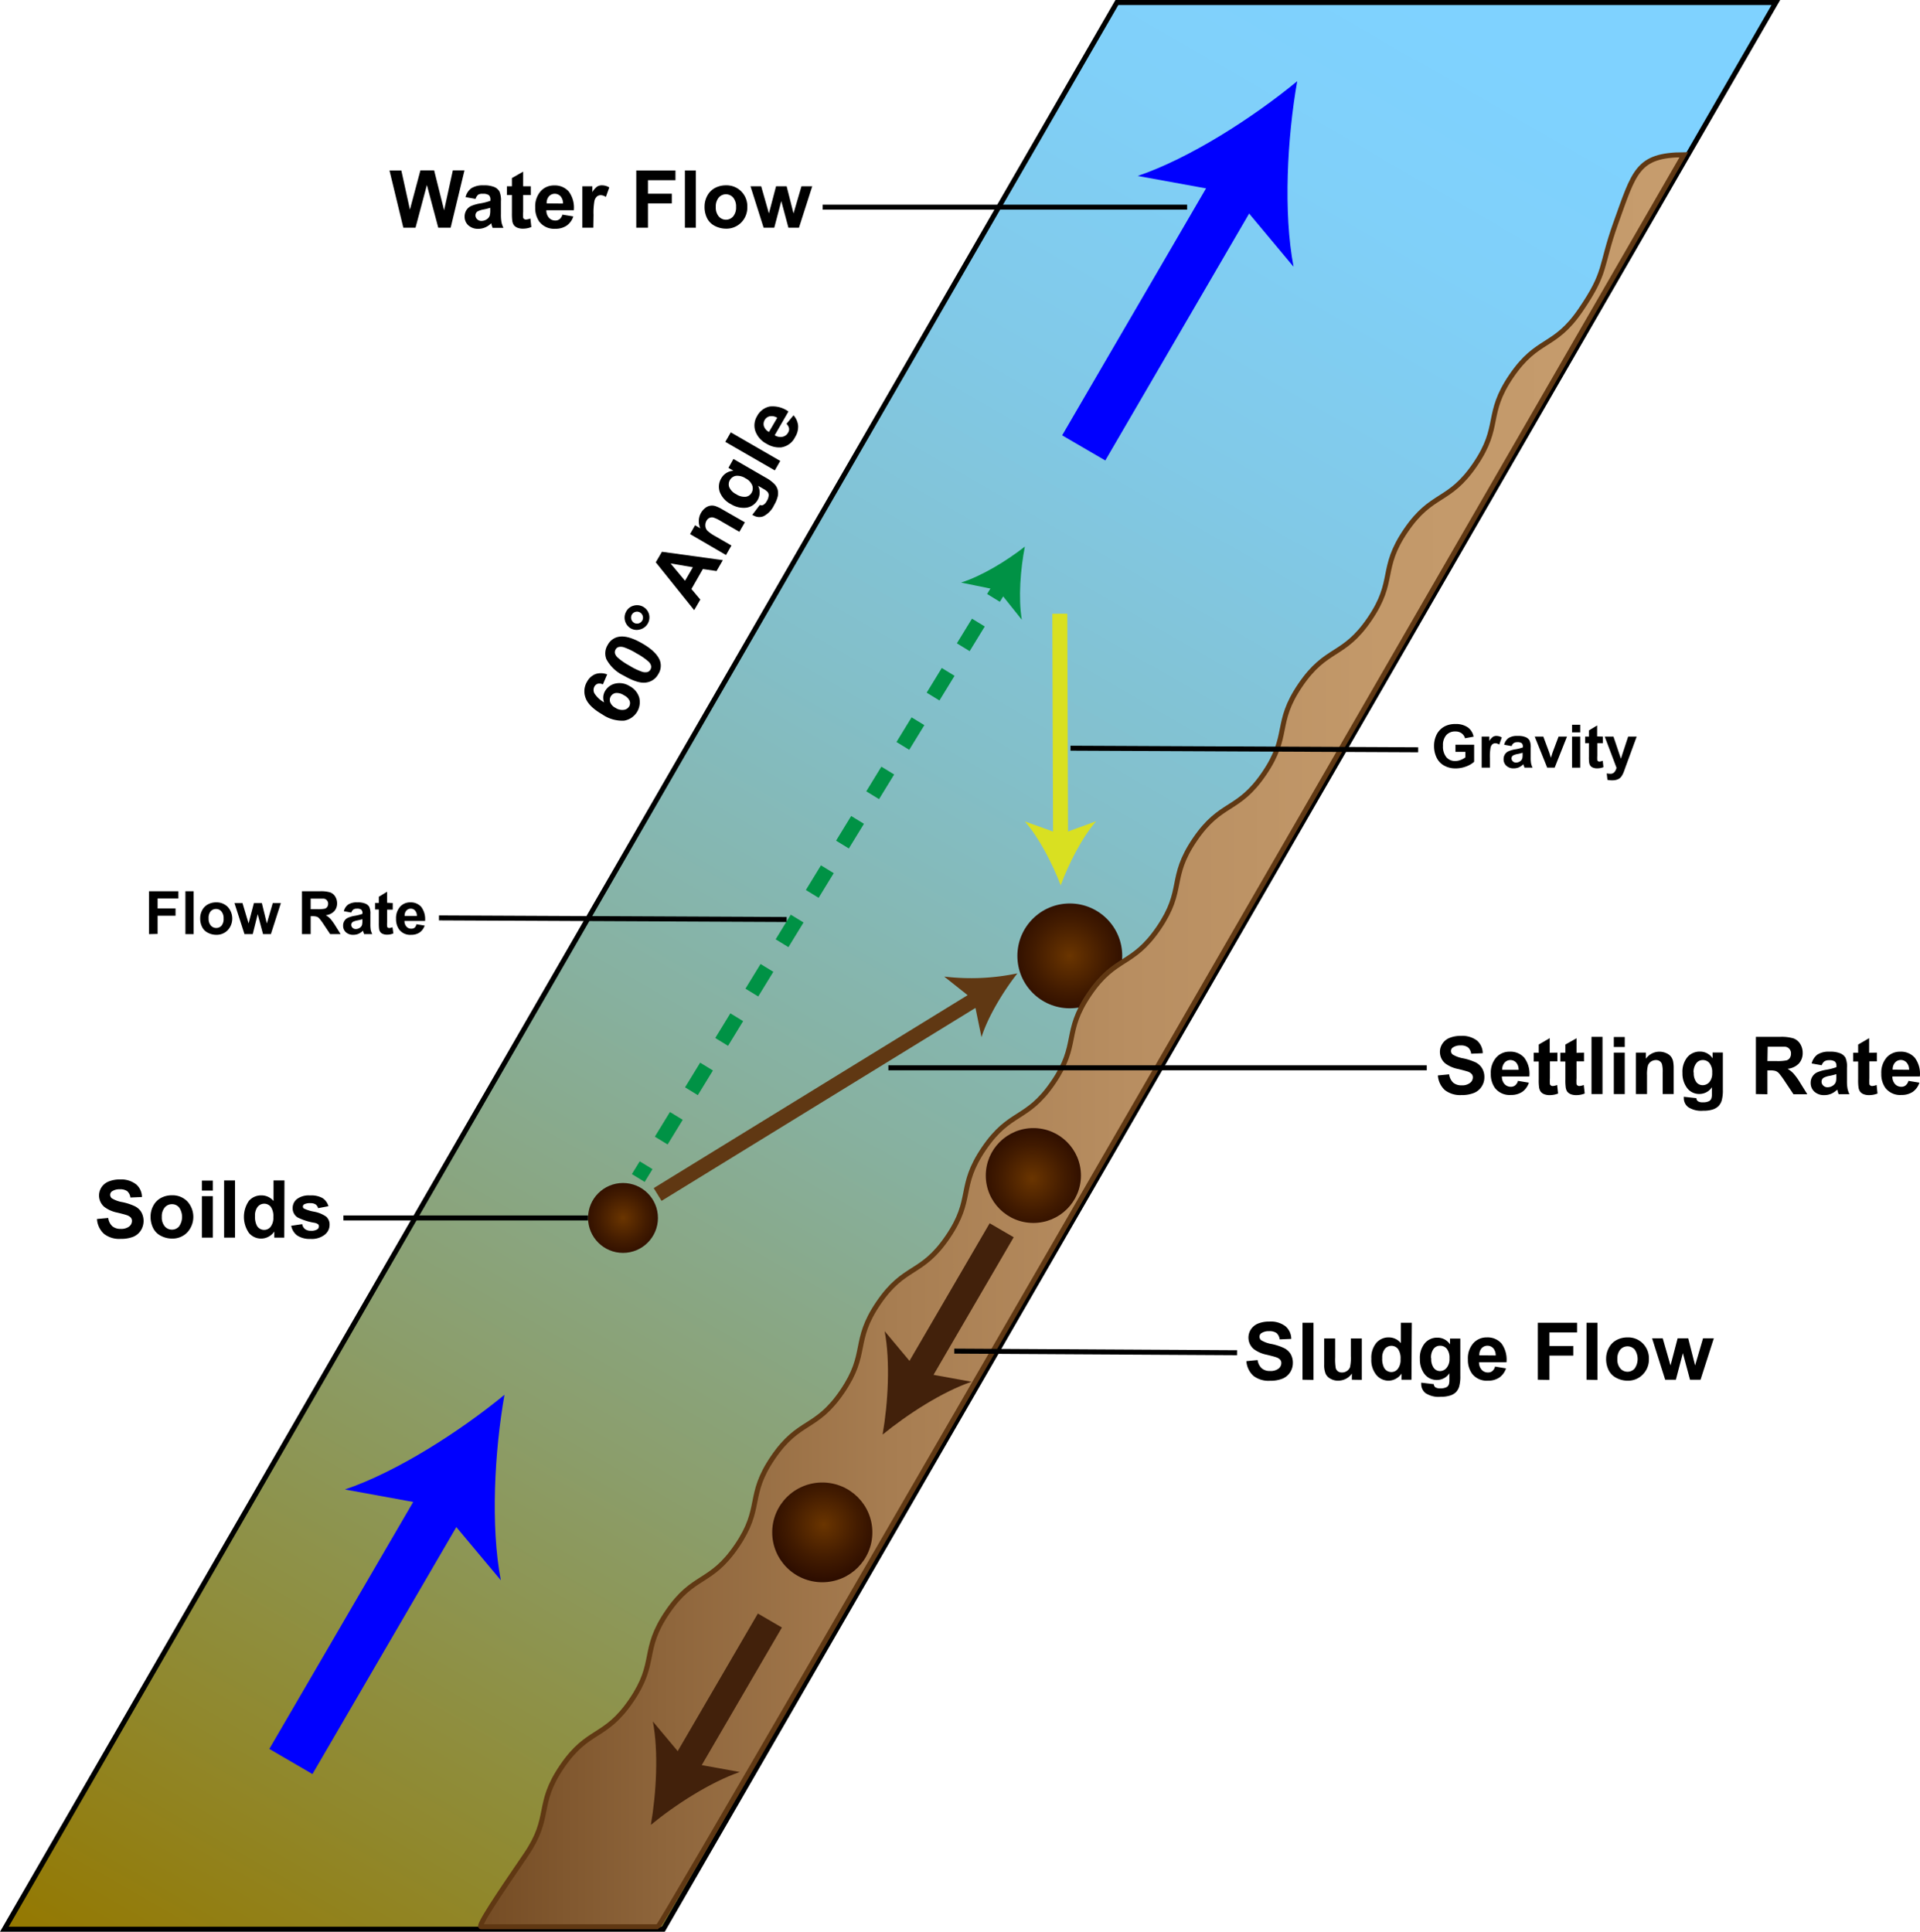 <?xml version="1.0" encoding="UTF-8"?> <svg xmlns="http://www.w3.org/2000/svg" xmlns:xlink="http://www.w3.org/1999/xlink" id="e837db1d-4375-46a4-8c7c-c6e3d4901921" data-name="Layer 1" viewBox="0 0 384.59 387"><defs><linearGradient id="a5bb47ce-30a4-41f2-9439-fbeb1146620c" x1="50.37" y1="415.08" x2="306.22" y2="-28.08" gradientUnits="userSpaceOnUse"><stop offset="0" stop-color="#947800"></stop><stop offset="0.11" stop-color="#90882d"></stop><stop offset="0.28" stop-color="#8b9e6c"></stop><stop offset="0.44" stop-color="#87b1a0"></stop><stop offset="0.59" stop-color="#83bfc9"></stop><stop offset="0.73" stop-color="#81c9e7"></stop><stop offset="0.85" stop-color="#80d0f9"></stop><stop offset="0.93" stop-color="#7fd2ff"></stop></linearGradient><radialGradient id="e1ddf7f0-d8e5-45e7-a646-45badf94e753" cx="124.79" cy="244" r="8.32" gradientUnits="userSpaceOnUse"><stop offset="0" stop-color="#6a3500"></stop><stop offset="0.58" stop-color="#421b00"></stop><stop offset="1" stop-color="#2a0b00"></stop></radialGradient><radialGradient id="fa6c7182-4734-4125-ac57-10128051cee2" cx="214.29" cy="191.5" r="12.47" xlink:href="#e1ddf7f0-d8e5-45e7-a646-45badf94e753"></radialGradient><linearGradient id="ee43c40d-2aca-43dd-90b5-fc4603036815" x1="101.49" y1="225.5" x2="342.5" y2="225.5" gradientUnits="userSpaceOnUse"><stop offset="0" stop-color="#754c24"></stop><stop offset="0.15" stop-color="#8e653b"></stop><stop offset="0.34" stop-color="#a77d51"></stop><stop offset="0.54" stop-color="#b88e61"></stop><stop offset="0.75" stop-color="#c3996a"></stop><stop offset="1" stop-color="#c69c6d"></stop></linearGradient><radialGradient id="f37a432d-d7e5-453b-9d4d-ce2d97b6783a" cx="243.65" cy="236.67" r="9.27" gradientTransform="translate(-90.43 -52.58) scale(1.22 1.22)" xlink:href="#e1ddf7f0-d8e5-45e7-a646-45badf94e753"></radialGradient><radialGradient id="a294c19a-d0e2-4e36-bb5b-8b3252fd79f8" cx="127.94" cy="348.38" r="15.52" gradientTransform="translate(66.52 40.74) scale(0.77 0.76)" xlink:href="#e1ddf7f0-d8e5-45e7-a646-45badf94e753"></radialGradient><linearGradient id="b0b029ec-d333-4893-9700-dfece11fb3e5" x1="100" y1="403" x2="100" y2="403" xlink:href="#ee43c40d-2aca-43dd-90b5-fc4603036815"></linearGradient></defs><title>Clarifier Pack - Cross-section</title><polygon points="132.87 386.5 0.87 386.5 223.72 0.5 355.72 0.5 132.87 386.5" style="stroke:#000;stroke-miterlimit:10;fill:url(#a5bb47ce-30a4-41f2-9439-fbeb1146620c)"></polygon><path d="M30,439" transform="translate(-5.21 -17)" style="fill:blue"></path><rect x="206.86" y="74.91" width="62.07" height="10" transform="translate(43.91 228.26) rotate(-59.78)" style="fill:blue"></rect><path d="M265.05,33.27c-2,11.34-2.8,26.35-.73,37.17L252,55.69l-18.9-3.44C243.52,48.72,256.16,40.59,265.05,33.27Z" transform="translate(-5.21 -17)" style="fill:blue"></path><line x1="58.27" y1="352.88" x2="101.05" y2="279.43" style="fill:blue"></line><rect x="48.06" y="338.06" width="62.07" height="10" transform="translate(-262.36 221.75) rotate(-59.78)" style="fill:blue"></rect><path d="M106.26,296.43c-2,11.34-2.81,26.35-.73,37.16L93.2,318.85,74.3,315.4C84.73,311.87,97.37,303.74,106.26,296.43Z" transform="translate(-5.21 -17)" style="fill:blue"></path><circle cx="124.79" cy="244" r="7" style="fill:url(#e1ddf7f0-d8e5-45e7-a646-45badf94e753)"></circle><line x1="131.73" y1="239.3" x2="196.08" y2="199.74" style="fill:none;stroke:#603813;stroke-miterlimit:10;stroke-width:3px"></line><path d="M209,212c-2.8,3.58-5.89,8.64-7.19,12.79l-1.53-7.43-5.94-4.72A45.12,45.12,0,0,0,209,212Z" transform="translate(-5.21 -17)" style="fill:#603813"></path><circle cx="214.29" cy="191.5" r="10.5" style="fill:url(#fa6c7182-4734-4125-ac57-10128051cee2)"></circle><path d="M342.5,48S137.82,403,137,403H101.58c-.82,0,3.64-6.61,8.93-14.35s2-10,7.26-17.73,8.58-5.48,13.87-13.22,2-10,7.26-17.73,8.58-5.48,13.87-13.22,2-10,7.26-17.73,8.58-5.48,13.87-13.22,2-10,7.26-17.74,8.59-5.48,13.87-13.22,2-10,7.26-17.73,8.58-5.48,13.87-13.22,2-10,7.26-17.73,8.58-5.48,13.87-13.22,2-10,7.26-17.73,8.59-5.48,13.87-13.22,2-10,7.26-17.73,8.59-5.49,13.87-13.23,2-10,7.26-17.73,8.59-5.48,13.87-13.22,2-10,7.27-17.74,8.59-5.48,13.87-13.22,3.88-8.46,7-17.29C332.59,51.37,333.13,48.05,342.5,48Z" transform="translate(-5.21 -17)" style="stroke:#603813;stroke-miterlimit:10;fill:url(#ee43c40d-2aca-43dd-90b5-fc4603036815)"></path><line x1="127.85" y1="236" x2="129.42" y2="233.44" style="fill:none;stroke:#009245;stroke-miterlimit:10;stroke-width:3px"></line><line x1="132.45" y1="228.5" x2="197.49" y2="122.25" style="fill:none;stroke:#009245;stroke-miterlimit:10;stroke-width:3px;stroke-dasharray:5.794,5.794"></line><line x1="199" y1="119.78" x2="200.57" y2="117.22" style="fill:none;stroke:#009245;stroke-miterlimit:10;stroke-width:3px"></line><path d="M210.5,126.5c-.88,4.46-1.34,10.37-.61,14.66l-4.74-5.93-7.43-1.52C201.87,132.41,206.93,129.31,210.5,126.5Z" transform="translate(-5.21 -17)" style="fill:#009245"></path><path d="M214.71,193.9" transform="translate(-5.21 -17)" style="fill:none"></path><path d="M204.29,138.1" transform="translate(-5.21 -17)" style="fill:none"></path><line x1="200.64" y1="246.45" x2="176.79" y2="287.4" style="fill:#42210b"></line><rect x="179.84" y="275.61" width="34.6" height="5.57" transform="translate(-147.85 291.64) rotate(-59.78)" style="fill:#42210b"></rect><path d="M182,304.4c1.1-6.33,1.56-14.69.41-20.72l6.87,8.22,10.54,1.92C194,295.79,187,300.32,182,304.4Z" transform="translate(-5.21 -17)" style="fill:#42210b"></path><line x1="154.22" y1="324.64" x2="130.37" y2="365.59" style="fill:#42210b"></line><rect x="133.42" y="353.8" width="34.6" height="5.57" transform="translate(-238.48 290.36) rotate(-59.78)" style="fill:#42210b"></rect><path d="M135.58,382.59c1.1-6.33,1.56-14.69.4-20.72l6.88,8.22L153.39,372C147.58,374,140.53,378.51,135.58,382.59Z" transform="translate(-5.21 -17)" style="fill:#42210b"></path><path d="M86,62.62,83.23,51.16H85.6L87.32,59l2.1-7.87h2.75l2,8,1.75-8h2.33L95.48,62.62H93l-2.28-8.56-2.28,8.56Z" transform="translate(-5.21 -17)"></path><path d="M100.47,56.85l-2-.36a3.09,3.09,0,0,1,1.16-1.78,4.25,4.25,0,0,1,2.43-.58,5.29,5.29,0,0,1,2.19.35,2.17,2.17,0,0,1,1,.88,4.48,4.48,0,0,1,.3,2l0,2.56a8.73,8.73,0,0,0,.11,1.61,4.84,4.84,0,0,0,.39,1.12h-2.17a6.33,6.33,0,0,1-.21-.65c0-.13-.06-.22-.08-.26a3.72,3.72,0,0,1-1.2.82,3.49,3.49,0,0,1-1.37.28,2.85,2.85,0,0,1-2-.7,2.32,2.32,0,0,1-.74-1.76,2.39,2.39,0,0,1,.34-1.25,2.22,2.22,0,0,1,.94-.85,8,8,0,0,1,1.75-.51,11.61,11.61,0,0,0,2.13-.54V57a1.13,1.13,0,0,0-.31-.9,1.87,1.87,0,0,0-1.18-.27A1.62,1.62,0,0,0,101,56,1.76,1.76,0,0,0,100.47,56.85Zm2.94,1.78a11.86,11.86,0,0,1-1.34.34,4.29,4.29,0,0,0-1.19.38.92.92,0,0,0-.43.78,1.06,1.06,0,0,0,.34.79,1.18,1.18,0,0,0,.88.34,1.91,1.91,0,0,0,1.13-.39,1.33,1.33,0,0,0,.52-.73,4.14,4.14,0,0,0,.09-1.07Z" transform="translate(-5.21 -17)"></path><path d="M111.54,54.32v1.75H110v3.34a8.4,8.4,0,0,0,0,1.19.52.52,0,0,0,.19.28.67.67,0,0,0,.38.1,2.89,2.89,0,0,0,.88-.21l.19,1.71a4.39,4.39,0,0,1-1.74.33,2.79,2.79,0,0,1-1.07-.2,1.63,1.63,0,0,1-.7-.52,2.06,2.06,0,0,1-.31-.86,11.68,11.68,0,0,1-.07-1.54V56.07h-1V54.32h1V52.67L110,51.39v2.93Z" transform="translate(-5.21 -17)"></path><path d="M117.86,60l2.19.36a3.55,3.55,0,0,1-1.33,1.84,3.93,3.93,0,0,1-2.28.63,3.72,3.72,0,0,1-3.2-1.42,4.72,4.72,0,0,1-.82-2.86,4.59,4.59,0,0,1,1.08-3.23,3.53,3.53,0,0,1,2.72-1.17,3.69,3.69,0,0,1,2.93,1.23,5.41,5.41,0,0,1,1,3.74h-5.5a2.19,2.19,0,0,0,.53,1.52,1.67,1.67,0,0,0,1.27.54,1.31,1.31,0,0,0,.86-.28A1.68,1.68,0,0,0,117.86,60Zm.13-2.22a2.14,2.14,0,0,0-.49-1.45,1.58,1.58,0,0,0-2.33,0,2,2,0,0,0-.46,1.42Z" transform="translate(-5.21 -17)"></path><path d="M124.06,62.62h-2.2v-8.3h2V55.5a3.67,3.67,0,0,1,.94-1.1,1.73,1.73,0,0,1,1-.27,2.79,2.79,0,0,1,1.45.42l-.68,1.91a1.91,1.91,0,0,0-1-.36,1.2,1.2,0,0,0-.78.26,1.67,1.67,0,0,0-.51.91,13.39,13.39,0,0,0-.18,2.79Z" transform="translate(-5.21 -17)"></path><path d="M132.66,62.62V51.16h7.85V53.1H135v2.71h4.78v1.94H135v4.87Z" transform="translate(-5.21 -17)"></path><path d="M142.4,62.62V51.16h2.2V62.62Z" transform="translate(-5.21 -17)"></path><path d="M146.34,58.35a4.51,4.51,0,0,1,.54-2.12,3.71,3.71,0,0,1,1.53-1.56,4.51,4.51,0,0,1,2.2-.54,4.13,4.13,0,0,1,3.09,1.23,4.21,4.21,0,0,1,1.2,3.09,4.28,4.28,0,0,1-1.21,3.12,4.13,4.13,0,0,1-3.06,1.24,4.89,4.89,0,0,1-2.18-.52,3.53,3.53,0,0,1-1.57-1.51A5,5,0,0,1,146.34,58.35Zm2.25.12a2.76,2.76,0,0,0,.59,1.89,1.9,1.9,0,0,0,2.88,0,2.78,2.78,0,0,0,.59-1.91,2.72,2.72,0,0,0-.59-1.87,1.9,1.9,0,0,0-2.88,0A2.76,2.76,0,0,0,148.59,58.47Z" transform="translate(-5.21 -17)"></path><path d="M158.17,62.62l-2.63-8.3h2.14l1.55,5.44,1.43-5.44h2.12l1.38,5.44,1.59-5.44h2.16l-2.66,8.3h-2.11l-1.43-5.34-1.41,5.34Z" transform="translate(-5.21 -17)"></path><path d="M293.23,232.45l2.25-.22a2.76,2.76,0,0,0,.82,1.67,2.51,2.51,0,0,0,1.68.53,2.55,2.55,0,0,0,1.68-.48,1.39,1.39,0,0,0,.57-1.1,1,1,0,0,0-.24-.69,1.94,1.94,0,0,0-.83-.5c-.28-.09-.89-.26-1.86-.5a6.29,6.29,0,0,1-2.61-1.13,3,3,0,0,1-1.05-2.31,2.85,2.85,0,0,1,.5-1.63,3,3,0,0,1,1.43-1.16,5.62,5.62,0,0,1,2.25-.4,4.85,4.85,0,0,1,3.25.94,3.39,3.39,0,0,1,1.14,2.53l-2.31.1a2,2,0,0,0-.64-1.27,2.29,2.29,0,0,0-1.46-.39,2.6,2.6,0,0,0-1.58.42.81.81,0,0,0-.37.71.86.86,0,0,0,.34.69,6.11,6.11,0,0,0,2.13.77,11.31,11.31,0,0,1,2.5.82,3.23,3.23,0,0,1,1.26,1.17,3.35,3.35,0,0,1,.46,1.82,3.3,3.3,0,0,1-.55,1.84,3.22,3.22,0,0,1-1.55,1.28,6.41,6.41,0,0,1-2.49.42,5,5,0,0,1-3.33-1A4.36,4.36,0,0,1,293.23,232.45Z" transform="translate(-5.21 -17)"></path><path d="M309.27,233.54l2.19.36a3.61,3.61,0,0,1-1.33,1.84,4,4,0,0,1-2.28.62,3.71,3.71,0,0,1-3.2-1.41,4.72,4.72,0,0,1-.82-2.86,4.59,4.59,0,0,1,1.08-3.23,3.52,3.52,0,0,1,2.72-1.17,3.66,3.66,0,0,1,2.92,1.23,5.36,5.36,0,0,1,1,3.74h-5.5a2.19,2.19,0,0,0,.53,1.52,1.66,1.66,0,0,0,1.26.54,1.32,1.32,0,0,0,.87-.28A1.72,1.72,0,0,0,309.27,233.54Zm.13-2.22a2.14,2.14,0,0,0-.49-1.45,1.55,1.55,0,0,0-1.15-.5,1.52,1.52,0,0,0-1.18.53,2,2,0,0,0-.46,1.42Z" transform="translate(-5.21 -17)"></path><path d="M317.17,227.88v1.75h-1.5V233a10.68,10.68,0,0,0,0,1.19.48.48,0,0,0,.2.27.56.56,0,0,0,.37.11,2.82,2.82,0,0,0,.88-.21l.19,1.71a4.52,4.52,0,0,1-1.73.32,2.76,2.76,0,0,1-1.07-.19,1.63,1.63,0,0,1-.7-.52,2.06,2.06,0,0,1-.31-.86,10.1,10.1,0,0,1-.07-1.54v-3.62h-1v-1.75h1v-1.65l2.2-1.28v2.93Z" transform="translate(-5.21 -17)"></path><path d="M322.5,227.88v1.75H321V233a8.5,8.5,0,0,0,0,1.19.48.48,0,0,0,.2.27.56.56,0,0,0,.37.11,2.82,2.82,0,0,0,.88-.21l.19,1.71a4.54,4.54,0,0,1-1.74.32,2.83,2.83,0,0,1-1.07-.19,1.69,1.69,0,0,1-.7-.52,2.07,2.07,0,0,1-.3-.86,10.1,10.1,0,0,1-.07-1.54v-3.62h-1v-1.75h1v-1.65L321,225v2.93Z" transform="translate(-5.21 -17)"></path><path d="M324,236.18V224.72h2.2v11.46Z" transform="translate(-5.21 -17)"></path><path d="M328.47,226.75v-2h2.19v2Zm0,9.43v-8.3h2.19v8.3Z" transform="translate(-5.21 -17)"></path><path d="M340.46,236.18h-2.2v-4.24a6.36,6.36,0,0,0-.14-1.74,1.21,1.21,0,0,0-.45-.61,1.36,1.36,0,0,0-.76-.22,1.84,1.84,0,0,0-1,.31,1.6,1.6,0,0,0-.62.83,7.27,7.27,0,0,0-.17,1.91v3.76H332.9v-8.3h2v1.22a3.31,3.31,0,0,1,2.73-1.41A3.36,3.36,0,0,1,339,228a2.32,2.32,0,0,1,.91.67,2.36,2.36,0,0,1,.43.92,7,7,0,0,1,.12,1.48Z" transform="translate(-5.21 -17)"></path><path d="M342.48,236.72,345,237a.86.86,0,0,0,.29.6,1.63,1.63,0,0,0,1,.23,2.56,2.56,0,0,0,1.29-.25,1.05,1.05,0,0,0,.44-.56,3.28,3.28,0,0,0,.1-1v-1.21a3,3,0,0,1-2.48,1.35,3,3,0,0,1-2.65-1.42,4.8,4.8,0,0,1-.77-2.78,4.59,4.59,0,0,1,1-3.19,3.25,3.25,0,0,1,2.49-1.1,3,3,0,0,1,2.54,1.35v-1.16h2.06v7.45a7.46,7.46,0,0,1-.24,2.19,2.89,2.89,0,0,1-.68,1.14,3.05,3.05,0,0,1-1.17.65,6.05,6.05,0,0,1-1.85.23,4.78,4.78,0,0,1-3-.72,2.25,2.25,0,0,1-.88-1.83Zm2-4.86a3,3,0,0,0,.52,1.93,1.57,1.57,0,0,0,1.26.61,1.75,1.75,0,0,0,1.36-.63,2.72,2.72,0,0,0,.55-1.86,2.85,2.85,0,0,0-.53-1.91,1.67,1.67,0,0,0-1.34-.63,1.61,1.61,0,0,0-1.3.62A2.86,2.86,0,0,0,344.44,231.86Z" transform="translate(-5.21 -17)"></path><path d="M356.93,236.18V224.72h4.87a8.43,8.43,0,0,1,2.66.31,2.66,2.66,0,0,1,1.34,1.1,3.34,3.34,0,0,1,.5,1.8,3.09,3.09,0,0,1-.76,2.13,3.62,3.62,0,0,1-2.27,1.06,5.22,5.22,0,0,1,1.24,1,12.6,12.6,0,0,1,1.32,1.86l1.4,2.24h-2.77l-1.67-2.5a16.57,16.57,0,0,0-1.22-1.68,1.83,1.83,0,0,0-.7-.48,4,4,0,0,0-1.16-.12h-.47v4.78Zm2.31-6.61H361a9.12,9.12,0,0,0,2.08-.14,1.29,1.29,0,0,0,.65-.49,1.53,1.53,0,0,0,.23-.86,1.3,1.3,0,0,0-1.18-1.38c-.18,0-.75,0-1.68,0h-1.81Z" transform="translate(-5.21 -17)"></path><path d="M370.1,230.41l-2-.36a3.13,3.13,0,0,1,1.15-1.78,4.21,4.21,0,0,1,2.44-.58,5.29,5.29,0,0,1,2.19.35,2.17,2.17,0,0,1,1,.88,4.48,4.48,0,0,1,.29,2l0,2.56a8.73,8.73,0,0,0,.11,1.61,4.84,4.84,0,0,0,.39,1.12H373.5c-.06-.15-.13-.37-.21-.65,0-.13-.06-.22-.08-.26a4.14,4.14,0,0,1-1.2.82,3.52,3.52,0,0,1-1.37.27,2.84,2.84,0,0,1-2-.69,2.32,2.32,0,0,1-.74-1.76,2.28,2.28,0,0,1,.34-1.25,2.22,2.22,0,0,1,.94-.85,7.68,7.68,0,0,1,1.75-.51,11.61,11.61,0,0,0,2.13-.54v-.22a1.16,1.16,0,0,0-.31-.9,1.89,1.89,0,0,0-1.18-.27,1.62,1.62,0,0,0-.92.23A1.68,1.68,0,0,0,370.1,230.41Zm2.94,1.78a11.86,11.86,0,0,1-1.34.34,4.05,4.05,0,0,0-1.19.38.9.9,0,0,0-.43.77,1.07,1.07,0,0,0,.34.8,1.18,1.18,0,0,0,.88.34,1.91,1.91,0,0,0,1.13-.39,1.38,1.38,0,0,0,.52-.73,4.14,4.14,0,0,0,.09-1.07Z" transform="translate(-5.21 -17)"></path><path d="M381.16,227.88v1.75h-1.5V233a7.76,7.76,0,0,0,0,1.19.43.43,0,0,0,.19.27.58.58,0,0,0,.37.11,2.87,2.87,0,0,0,.89-.21l.18,1.71a4.52,4.52,0,0,1-1.73.32,2.8,2.8,0,0,1-1.07-.19,1.63,1.63,0,0,1-.7-.52,2.06,2.06,0,0,1-.31-.86,10.1,10.1,0,0,1-.07-1.54v-3.62h-1v-1.75h1v-1.65l2.2-1.28v2.93Z" transform="translate(-5.21 -17)"></path><path d="M387.49,233.54l2.19.36a3.61,3.61,0,0,1-1.33,1.84,4,4,0,0,1-2.28.62,3.71,3.71,0,0,1-3.2-1.41,4.72,4.72,0,0,1-.82-2.86,4.63,4.63,0,0,1,1.07-3.23,3.56,3.56,0,0,1,2.73-1.17,3.67,3.67,0,0,1,2.92,1.23,5.36,5.36,0,0,1,1,3.74h-5.5a2.19,2.19,0,0,0,.53,1.52,1.66,1.66,0,0,0,1.26.54,1.32,1.32,0,0,0,.87-.28A1.78,1.78,0,0,0,387.49,233.54Zm.13-2.22a2.09,2.09,0,0,0-.5-1.45,1.56,1.56,0,0,0-2.32,0,2,2,0,0,0-.47,1.42Z" transform="translate(-5.21 -17)"></path><line x1="177.95" y1="213.92" x2="285.79" y2="213.92" style="fill:none;stroke:#000;stroke-miterlimit:10"></line><line x1="237.79" y1="41.5" x2="164.79" y2="41.5" style="fill:none;stroke:#000;stroke-miterlimit:10"></line><path d="M24.64,261.21l2.25-.21a2.73,2.73,0,0,0,.82,1.66,2.52,2.52,0,0,0,1.68.53,2.61,2.61,0,0,0,1.68-.47,1.41,1.41,0,0,0,.57-1.11,1,1,0,0,0-.24-.69,1.93,1.93,0,0,0-.83-.49c-.27-.1-.89-.26-1.86-.5a6.29,6.29,0,0,1-2.6-1.14,3,3,0,0,1-.56-3.94A3.08,3.08,0,0,1,27,253.69a5.8,5.8,0,0,1,2.25-.4,4.85,4.85,0,0,1,3.25,1,3.36,3.36,0,0,1,1.14,2.52l-2.31.1a2,2,0,0,0-.64-1.27,2.36,2.36,0,0,0-1.46-.38,2.62,2.62,0,0,0-1.58.41.83.83,0,0,0-.37.71.9.9,0,0,0,.35.7,6.08,6.08,0,0,0,2.12.76,11,11,0,0,1,2.5.83,3.14,3.14,0,0,1,1.26,1.16,3.59,3.59,0,0,1-.09,3.67,3.3,3.3,0,0,1-1.54,1.28,6.7,6.7,0,0,1-2.5.41,4.94,4.94,0,0,1-3.33-1A4.34,4.34,0,0,1,24.64,261.21Z" transform="translate(-5.21 -17)"></path><path d="M35.37,260.68a4.48,4.48,0,0,1,.54-2.12A3.71,3.71,0,0,1,37.44,257a4.51,4.51,0,0,1,2.2-.54,4.12,4.12,0,0,1,3.09,1.22,4.6,4.6,0,0,1,0,6.21,4.09,4.09,0,0,1-3.06,1.24,4.76,4.76,0,0,1-2.18-.52,3.48,3.48,0,0,1-1.57-1.51A5,5,0,0,1,35.37,260.68Zm2.25.11a2.73,2.73,0,0,0,.59,1.89,1.85,1.85,0,0,0,1.44.66,1.82,1.82,0,0,0,1.44-.66,3.32,3.32,0,0,0,0-3.78,1.81,1.81,0,0,0-1.44-.65,1.84,1.84,0,0,0-1.44.65A2.76,2.76,0,0,0,37.62,260.79Z" transform="translate(-5.21 -17)"></path><path d="M45.65,255.52v-2h2.2v2Zm0,9.42v-8.3h2.2v8.3Z" transform="translate(-5.21 -17)"></path><path d="M50.1,264.94V253.49h2.19v11.45Z" transform="translate(-5.21 -17)"></path><path d="M62.15,264.94h-2v-1.22a3.17,3.17,0,0,1-1.2,1.06,3.08,3.08,0,0,1-1.39.35A3.16,3.16,0,0,1,55.07,264a5.65,5.65,0,0,1,0-6.43,3.24,3.24,0,0,1,2.51-1.09A3.11,3.11,0,0,1,60,257.61v-4.12h2.19Zm-5.86-4.33a3.88,3.88,0,0,0,.37,1.93,1.65,1.65,0,0,0,1.48.85,1.6,1.6,0,0,0,1.29-.64,2.94,2.94,0,0,0,.53-1.93,3.24,3.24,0,0,0-.51-2.05,1.7,1.7,0,0,0-2.63,0A2.8,2.8,0,0,0,56.29,260.61Z" transform="translate(-5.21 -17)"></path><path d="M63.54,262.57l2.21-.33a1.56,1.56,0,0,0,.57,1,1.9,1.9,0,0,0,1.2.33,2.16,2.16,0,0,0,1.28-.31.71.71,0,0,0,.29-.59.56.56,0,0,0-.16-.41,1.8,1.8,0,0,0-.73-.29,12,12,0,0,1-3.37-1.07,2.15,2.15,0,0,1-1-1.87,2.3,2.3,0,0,1,.85-1.81,4,4,0,0,1,2.64-.73,4.59,4.59,0,0,1,2.53.55A2.86,2.86,0,0,1,71,258.65l-2.07.39a1.31,1.31,0,0,0-.5-.75,1.87,1.87,0,0,0-1.06-.25,2.39,2.39,0,0,0-1.24.24.5.5,0,0,0-.25.44.47.47,0,0,0,.22.4,8,8,0,0,0,2,.62,6.15,6.15,0,0,1,2.45,1,2.08,2.08,0,0,1,.68,1.64,2.49,2.49,0,0,1-1,2,4.22,4.22,0,0,1-2.82.82,4.58,4.58,0,0,1-2.68-.69A3.2,3.2,0,0,1,63.54,262.57Z" transform="translate(-5.21 -17)"></path><line x1="117.79" y1="244" x2="68.79" y2="244" style="fill:none;stroke:#000;stroke-miterlimit:10"></line><path d="M254.87,289.69l2.25-.22a2.73,2.73,0,0,0,.83,1.66,2.44,2.44,0,0,0,1.67.53,2.62,2.62,0,0,0,1.69-.47,1.43,1.43,0,0,0,.56-1.11,1,1,0,0,0-.24-.69,1.87,1.87,0,0,0-.83-.49c-.27-.1-.89-.26-1.85-.5a6.28,6.28,0,0,1-2.61-1.14,3,3,0,0,1-.56-3.94,3.13,3.13,0,0,1,1.43-1.16,5.86,5.86,0,0,1,2.26-.4,4.82,4.82,0,0,1,3.24.95,3.34,3.34,0,0,1,1.15,2.52l-2.32.1a2,2,0,0,0-.63-1.27,2.41,2.41,0,0,0-1.47-.38,2.7,2.7,0,0,0-1.58.41.85.85,0,0,0-.36.71.88.88,0,0,0,.34.7,6.07,6.07,0,0,0,2.13.76,11.11,11.11,0,0,1,2.49.83,3.24,3.24,0,0,1,1.27,1.16,3.45,3.45,0,0,1,.45,1.83,3.4,3.4,0,0,1-.54,1.84,3.33,3.33,0,0,1-1.55,1.28,6.48,6.48,0,0,1-2.49.42,5,5,0,0,1-3.34-1A4.38,4.38,0,0,1,254.87,289.69Z" transform="translate(-5.21 -17)"></path><path d="M266.11,293.41V282h2.2v11.45Z" transform="translate(-5.21 -17)"></path><path d="M276,293.41v-1.24a3.27,3.27,0,0,1-1.19,1.05,3.39,3.39,0,0,1-1.56.38,3,3,0,0,1-1.5-.37,2.18,2.18,0,0,1-1-1,4.52,4.52,0,0,1-.3-1.83v-5.25h2.2v3.81a10.63,10.63,0,0,0,.12,2.14,1.23,1.23,0,0,0,.44.63,1.36,1.36,0,0,0,.81.23,1.7,1.7,0,0,0,1-.31,1.56,1.56,0,0,0,.61-.77,8.86,8.86,0,0,0,.16-2.23v-3.5h2.2v8.29Z" transform="translate(-5.21 -17)"></path><path d="M287.94,293.41h-2v-1.22a3.17,3.17,0,0,1-1.2,1.06,3.08,3.08,0,0,1-1.39.35,3.16,3.16,0,0,1-2.45-1.15,4.69,4.69,0,0,1-1-3.22,4.63,4.63,0,0,1,1-3.2,3.21,3.21,0,0,1,2.51-1.1,3.11,3.11,0,0,1,2.41,1.15V282h2.19Zm-5.86-4.33a3.88,3.88,0,0,0,.37,1.93,1.66,1.66,0,0,0,1.48.86,1.61,1.61,0,0,0,1.29-.65,2.94,2.94,0,0,0,.53-1.93,3.26,3.26,0,0,0-.51-2.05,1.7,1.7,0,0,0-2.63,0A2.8,2.8,0,0,0,282.08,289.08Z" transform="translate(-5.21 -17)"></path><path d="M289.9,294l2.51.3a.86.86,0,0,0,.29.61,1.71,1.71,0,0,0,1,.23,2.54,2.54,0,0,0,1.29-.26,1,1,0,0,0,.44-.55,3.32,3.32,0,0,0,.1-1v-1.21a3,3,0,0,1-2.48,1.34,3.06,3.06,0,0,1-2.65-1.41,4.82,4.82,0,0,1-.77-2.78,4.57,4.57,0,0,1,1-3.19,3.21,3.21,0,0,1,2.49-1.1,3,3,0,0,1,2.54,1.35v-1.16h2.06v7.44a7.54,7.54,0,0,1-.24,2.2,2.89,2.89,0,0,1-.68,1.14,3,3,0,0,1-1.17.64,6,6,0,0,1-1.85.24,4.78,4.78,0,0,1-3-.72,2.27,2.27,0,0,1-.88-1.84Zm2-4.87a3,3,0,0,0,.52,1.94,1.6,1.6,0,0,0,1.26.61A1.75,1.75,0,0,0,295,291a2.74,2.74,0,0,0,.55-1.86,2.9,2.9,0,0,0-.53-1.92,1.69,1.69,0,0,0-1.34-.62,1.61,1.61,0,0,0-1.3.61A2.88,2.88,0,0,0,291.86,289.09Z" transform="translate(-5.21 -17)"></path><path d="M304.68,290.77l2.19.37a3.57,3.57,0,0,1-1.33,1.83,3.93,3.93,0,0,1-2.28.63,3.71,3.71,0,0,1-3.2-1.41,4.74,4.74,0,0,1-.82-2.86,4.55,4.55,0,0,1,1.08-3.23,3.55,3.55,0,0,1,2.72-1.17,3.68,3.68,0,0,1,2.93,1.22,5.44,5.44,0,0,1,1,3.75h-5.5a2.2,2.2,0,0,0,.53,1.52,1.67,1.67,0,0,0,1.27.54,1.31,1.31,0,0,0,.86-.28A1.71,1.71,0,0,0,304.68,290.77Zm.13-2.22a2.16,2.16,0,0,0-.49-1.45,1.6,1.6,0,0,0-2.33,0,2,2,0,0,0-.46,1.42Z" transform="translate(-5.21 -17)"></path><path d="M313.25,293.41V282h7.86v1.94h-5.54v2.71h4.78v1.93h-4.78v4.87Z" transform="translate(-5.21 -17)"></path><path d="M323,293.41V282h2.19v11.45Z" transform="translate(-5.21 -17)"></path><path d="M326.93,289.15a4.48,4.48,0,0,1,.54-2.12,3.71,3.71,0,0,1,1.53-1.56,4.55,4.55,0,0,1,2.21-.54,4.11,4.11,0,0,1,3.08,1.22,4.21,4.21,0,0,1,1.21,3.09,4.26,4.26,0,0,1-1.22,3.12,4.09,4.09,0,0,1-3.06,1.24,4.72,4.72,0,0,1-2.17-.52,3.5,3.5,0,0,1-1.58-1.51A5,5,0,0,1,326.93,289.15Zm2.25.11a2.73,2.73,0,0,0,.59,1.89,1.91,1.91,0,0,0,2.89,0,3.37,3.37,0,0,0,0-3.78,1.93,1.93,0,0,0-2.89,0A2.76,2.76,0,0,0,329.18,289.26Z" transform="translate(-5.21 -17)"></path><path d="M338.76,293.41l-2.62-8.29h2.13l1.56,5.43,1.42-5.43h2.12l1.38,5.43,1.59-5.43h2.16l-2.66,8.29h-2.11l-1.43-5.33-1.4,5.33Z" transform="translate(-5.21 -17)"></path><line x1="191.15" y1="270.68" x2="247.79" y2="271" style="fill:none;stroke:#000;stroke-miterlimit:10"></line><path d="M39.5,407.5" transform="translate(-5.21 -17)" style="fill:#29abe2;stroke:#000;stroke-miterlimit:10;stroke-width:10px"></path><path d="M126.83,152.11l-.86,2a1.55,1.55,0,0,0-1-.14,1.18,1.18,0,0,0-.7.59,1.44,1.44,0,0,0,0,1.33,5.29,5.29,0,0,0,1.95,1.82,2.61,2.61,0,0,1,.18-2.25,3.16,3.16,0,0,1,2.09-1.52,3.8,3.8,0,0,1,2.83.51,3.88,3.88,0,0,1,1.93,2.3,3.76,3.76,0,0,1-3,4.62,7,7,0,0,1-4.39-1.24c-1.81-1.05-2.93-2.14-3.34-3.28a3.73,3.73,0,0,1,.3-3.31,3.27,3.27,0,0,1,1.71-1.51A3.44,3.44,0,0,1,126.83,152.11Zm1.66,6.7a2.44,2.44,0,0,0,1.67.4,1.44,1.44,0,0,0,1.07-.68,1.33,1.33,0,0,0,.1-1.12,2.44,2.44,0,0,0-1.15-1.13,2.55,2.55,0,0,0-1.64-.44,1.4,1.4,0,0,0-1.1,1.86A2.13,2.13,0,0,0,128.49,158.81Z" transform="translate(-5.21 -17)"></path><path d="M126.94,146.2a3.11,3.11,0,0,1,2.33-1.65q1.78-.27,4.6,1.36c1.88,1.08,3,2.19,3.48,3.31a3.09,3.09,0,0,1-.28,2.83,3.25,3.25,0,0,1-2.46,1.69c-1.08.17-2.58-.3-4.48-1.4a7.6,7.6,0,0,1-3.47-3.3A3.18,3.18,0,0,1,126.94,146.2Zm1.58.91a1.14,1.14,0,0,0-.14.75,1.8,1.8,0,0,0,.55.87,12.47,12.47,0,0,0,2.37,1.63,12.34,12.34,0,0,0,2.5,1.21,2,2,0,0,0,1.13.06,1.12,1.12,0,0,0,.7-1.23,1.68,1.68,0,0,0-.54-.88,12.69,12.69,0,0,0-2.37-1.62,12.09,12.09,0,0,0-2.5-1.21,2,2,0,0,0-1.13-.06A1,1,0,0,0,128.52,147.11Z" transform="translate(-5.21 -17)"></path><path d="M131.56,142.89a2.49,2.49,0,0,1-.91-3.4,2.36,2.36,0,0,1,1.51-1.16,2.48,2.48,0,0,1,3.06,1.76,2.49,2.49,0,0,1-1.77,3A2.41,2.41,0,0,1,131.56,142.89Zm.65-1.12a1.2,1.2,0,0,0,1.64-.44,1.15,1.15,0,0,0,.11-.91,1.19,1.19,0,0,0-1.46-.84,1.2,1.2,0,0,0-.73.55,1.22,1.22,0,0,0,.44,1.64Z" transform="translate(-5.21 -17)"></path><path d="M150,129.22l-1.26,2.18L146,131l-2.29,4,1.78,2.12-1.23,2.12-7.69-9.59,1.23-2.11ZM144,130.64l-4.47-.76,2.9,3.47Z" transform="translate(-5.21 -17)"></path><path d="M154.41,121.64l-1.1,1.9-3.67-2.12a6.47,6.47,0,0,0-1.57-.75,1.21,1.21,0,0,0-.76.09,1.31,1.31,0,0,0-.57.55,1.77,1.77,0,0,0-.24,1,1.53,1.53,0,0,0,.4,1,7.42,7.42,0,0,0,1.57,1.1l3.25,1.88-1.09,1.9L143.44,124l1-1.77,1.06.61a3.37,3.37,0,0,1,1-4.09,2.16,2.16,0,0,1,2-.36,6.54,6.54,0,0,1,1.34.63Z" transform="translate(-5.21 -17)"></path><path d="M155.89,120.16l1.52-2a.85.85,0,0,0,.67,0,1.67,1.67,0,0,0,.69-.74,2.45,2.45,0,0,0,.42-1.24,1.06,1.06,0,0,0-.26-.66,3.45,3.45,0,0,0-.82-.59l-1.05-.61a3,3,0,0,1-.08,2.83,3.07,3.07,0,0,1-2.55,1.58,4.82,4.82,0,0,1-2.79-.72,4.61,4.61,0,0,1-2.26-2.47,3.23,3.23,0,0,1,.3-2.71,3,3,0,0,1,2.44-1.52l-1-.58,1-1.78,6.44,3.72a7.46,7.46,0,0,1,1.78,1.31,2.67,2.67,0,0,1,.65,1.16,3,3,0,0,1,0,1.33,6.35,6.35,0,0,1-.72,1.72,4.77,4.77,0,0,1-2.12,2.23,2.27,2.27,0,0,1-2-.15ZM152.66,116a3,3,0,0,0,1.93.52,1.57,1.57,0,0,0,1.16-.79,1.76,1.76,0,0,0,.14-1.49,2.76,2.76,0,0,0-1.34-1.41,3,3,0,0,0-1.92-.5,1.72,1.72,0,0,0-1.22.85,1.66,1.66,0,0,0-.12,1.44A2.91,2.91,0,0,0,152.66,116Z" transform="translate(-5.21 -17)"></path><path d="M160.41,111.24l-9.92-5.72,1.1-1.9,9.91,5.72Z" transform="translate(-5.21 -17)"></path><path d="M162.75,101.91l1.41-1.71a3.65,3.65,0,0,1,.92,2.07,3.89,3.89,0,0,1-.6,2.29,3.71,3.71,0,0,1-2.82,2.07,4.84,4.84,0,0,1-2.89-.72,4.62,4.62,0,0,1-2.26-2.55,3.58,3.58,0,0,1,.35-3,3.69,3.69,0,0,1,2.52-1.92,5.41,5.41,0,0,1,3.76,1l-2.75,4.76a2.14,2.14,0,0,0,1.58.3,1.64,1.64,0,0,0,1.1-.82,1.28,1.28,0,0,0,.19-.89A1.72,1.72,0,0,0,162.75,101.91Zm-1.86-1.21a2.08,2.08,0,0,0-1.51-.3,1.51,1.51,0,0,0-1,.74,1.58,1.58,0,0,0-.14,1.29,2.06,2.06,0,0,0,1,1.11Z" transform="translate(-5.21 -17)"></path><ellipse cx="206.99" cy="235.5" rx="9.53" ry="9.5" style="fill:url(#f37a432d-d7e5-453b-9d4d-ce2d97b6783a)"></ellipse><ellipse cx="164.71" cy="306.99" rx="10.03" ry="9.99" style="fill:url(#a294c19a-d0e2-4e36-bb5b-8b3252fd79f8)"></ellipse><line x1="212.29" y1="122.95" x2="212.44" y2="168.32" style="fill:none;stroke:#d9e021;stroke-miterlimit:10;stroke-width:3px"></line><path d="M217.68,194.37c-1.6-4.25-4.31-9.53-7.18-12.8l7.15,2.56,7.12-2.6C221.92,184.81,219.24,190.11,217.68,194.37Z" transform="translate(-5.21 -17)" style="fill:#d9e021"></path><line x1="214.43" y1="149.89" x2="284.07" y2="150.21" style="fill:none;stroke:#000;stroke-miterlimit:10"></line><path d="M296.75,167.63v-1.44h3.74v3.42a4.74,4.74,0,0,1-1.58.93,5.91,5.91,0,0,1-2.09.4,4.67,4.67,0,0,1-2.35-.57,3.59,3.59,0,0,1-1.51-1.62,5.28,5.28,0,0,1-.5-2.28,5,5,0,0,1,.56-2.39,3.81,3.81,0,0,1,1.65-1.6,4.48,4.48,0,0,1,2.05-.43,4.15,4.15,0,0,1,2.5.67,3,3,0,0,1,1.16,1.86l-1.72.32a1.82,1.82,0,0,0-.69-1,2.08,2.08,0,0,0-1.25-.36,2.34,2.34,0,0,0-1.8.72,3,3,0,0,0-.67,2.14,3.37,3.37,0,0,0,.67,2.29,2.29,2.29,0,0,0,1.79.77,3.07,3.07,0,0,0,1.09-.22,3.52,3.52,0,0,0,.94-.52v-1.09Z" transform="translate(-5.21 -17)"></path><path d="M303.66,170.79H302v-6.22h1.53v.88a2.79,2.79,0,0,1,.7-.82,1.26,1.26,0,0,1,.72-.2,2.07,2.07,0,0,1,1.08.31l-.51,1.43a1.44,1.44,0,0,0-.77-.27,1,1,0,0,0-.59.19,1.32,1.32,0,0,0-.38.69,10.19,10.19,0,0,0-.13,2.09Z" transform="translate(-5.21 -17)"></path><path d="M308,166.47l-1.49-.27a2.3,2.3,0,0,1,.86-1.34,3.17,3.17,0,0,1,1.83-.43,3.82,3.82,0,0,1,1.64.26,1.62,1.62,0,0,1,.76.66,3.34,3.34,0,0,1,.22,1.47l0,1.93a7,7,0,0,0,.08,1.21,3.37,3.37,0,0,0,.3.83h-1.63c0-.11-.1-.27-.16-.49l-.06-.19a3.09,3.09,0,0,1-.9.62,2.7,2.7,0,0,1-1,.2,2.1,2.1,0,0,1-1.51-.52,1.74,1.74,0,0,1-.55-1.32,1.76,1.76,0,0,1,.25-.94,1.64,1.64,0,0,1,.7-.63,5.46,5.46,0,0,1,1.31-.39,8.13,8.13,0,0,0,1.6-.4v-.16a.87.87,0,0,0-.23-.68,1.39,1.39,0,0,0-.89-.2,1.12,1.12,0,0,0-.68.17A1.14,1.14,0,0,0,308,166.47Zm2.2,1.33a8.32,8.32,0,0,1-1,.25,3.18,3.18,0,0,0-.9.29.7.7,0,0,0-.32.58.83.83,0,0,0,.26.6.89.89,0,0,0,.66.25,1.48,1.48,0,0,0,.85-.29,1.06,1.06,0,0,0,.39-.55,3.42,3.42,0,0,0,.06-.8Z" transform="translate(-5.21 -17)"></path><path d="M315.13,170.79l-2.5-6.22h1.72l1.18,3.17.34,1.06c.09-.26.14-.44.17-.53s.11-.35.17-.53l1.19-3.17h1.69l-2.47,6.22Z" transform="translate(-5.21 -17)"></path><path d="M320.1,163.72V162.2h1.64v1.52Zm0,7.07v-6.22h1.64v6.22Z" transform="translate(-5.21 -17)"></path><path d="M326.28,164.57v1.31h-1.12v2.51a6.79,6.79,0,0,0,0,.89.33.33,0,0,0,.15.2.43.43,0,0,0,.28.09,2.33,2.33,0,0,0,.66-.16l.14,1.28a3.35,3.35,0,0,1-1.3.24,2,2,0,0,1-.8-.15,1.17,1.17,0,0,1-.53-.39,1.45,1.45,0,0,1-.23-.64,7.35,7.35,0,0,1-.05-1.16v-2.71h-.76v-1.31h.76v-1.24l1.65-1v2.2Z" transform="translate(-5.21 -17)"></path><path d="M326.65,164.57h1.75l1.49,4.42,1.45-4.42h1.71l-2.2,6-.39,1.08a4.83,4.83,0,0,1-.42.83,1.84,1.84,0,0,1-.45.47,2,2,0,0,1-.63.28,3.45,3.45,0,0,1-.84.1,4.9,4.9,0,0,1-.93-.1l-.14-1.29a3.58,3.58,0,0,0,.69.07,1,1,0,0,0,.85-.33,2.16,2.16,0,0,0,.42-.86Z" transform="translate(-5.21 -17)"></path><path d="M35.05,204.14v-8.59h5.89V197H36.78v2h3.59v1.45H36.78v3.65Z" transform="translate(-5.21 -17)"></path><path d="M42.35,204.14v-8.59H44v8.59Z" transform="translate(-5.21 -17)"></path><path d="M45.31,200.94a3.35,3.35,0,0,1,.4-1.59,2.76,2.76,0,0,1,1.15-1.17,3.36,3.36,0,0,1,1.65-.4,3.12,3.12,0,0,1,2.32.91,3.45,3.45,0,0,1,0,4.66,3.08,3.08,0,0,1-2.3.93,3.59,3.59,0,0,1-1.63-.39,2.58,2.58,0,0,1-1.18-1.13A3.77,3.77,0,0,1,45.31,200.94ZM47,201a2.08,2.08,0,0,0,.44,1.42,1.44,1.44,0,0,0,1.09.49,1.41,1.41,0,0,0,1.08-.49A2.11,2.11,0,0,0,50,201a2.07,2.07,0,0,0-.44-1.41,1.38,1.38,0,0,0-1.08-.49,1.41,1.41,0,0,0-1.09.49A2.08,2.08,0,0,0,47,201Z" transform="translate(-5.21 -17)"></path><path d="M54.18,204.14l-2-6.22h1.6L55,202l1.07-4.08h1.59l1,4.08,1.19-4.08h1.62l-2,6.22H57.9l-1.07-4-1,4Z" transform="translate(-5.21 -17)"></path><path d="M65.7,204.14v-8.59h3.65a6.34,6.34,0,0,1,2,.23,2,2,0,0,1,1,.82,2.51,2.51,0,0,1,.38,1.36,2.28,2.28,0,0,1-.57,1.59,2.73,2.73,0,0,1-1.7.8,3.94,3.94,0,0,1,.93.72,11,11,0,0,1,1,1.39l1.05,1.68H71.35l-1.25-1.87a10.94,10.94,0,0,0-.92-1.26,1.17,1.17,0,0,0-.52-.36,2.93,2.93,0,0,0-.87-.1h-.35v3.59Zm1.74-5h1.28a6.82,6.82,0,0,0,1.56-.1.91.91,0,0,0,.49-.37,1.15,1.15,0,0,0,.17-.64,1,1,0,0,0-.88-1c-.14,0-.57,0-1.27,0H67.44Z" transform="translate(-5.21 -17)"></path><path d="M75.58,199.82l-1.49-.27a2.33,2.33,0,0,1,.87-1.34,3.16,3.16,0,0,1,1.82-.43,3.82,3.82,0,0,1,1.64.26,1.57,1.57,0,0,1,.76.66,3.34,3.34,0,0,1,.22,1.47v1.92a7.13,7.13,0,0,0,.07,1.21,4.28,4.28,0,0,0,.3.84H78.13c0-.11-.09-.27-.16-.49a.7.7,0,0,0-.06-.19,3.09,3.09,0,0,1-.9.62,2.69,2.69,0,0,1-1,.2,2.13,2.13,0,0,1-1.52-.52,1.74,1.74,0,0,1-.55-1.32,1.76,1.76,0,0,1,.25-.94,1.56,1.56,0,0,1,.71-.63,5.32,5.32,0,0,1,1.31-.39,9.18,9.18,0,0,0,1.6-.4v-.16a.84.84,0,0,0-.24-.68,1.35,1.35,0,0,0-.88-.2,1.16,1.16,0,0,0-.69.17A1.2,1.2,0,0,0,75.58,199.82Zm2.21,1.33a9.16,9.16,0,0,1-1,.25,3.2,3.2,0,0,0-.89.29.69.69,0,0,0-.33.58.83.83,0,0,0,.26.6.89.89,0,0,0,.66.25,1.45,1.45,0,0,0,.85-.29,1,1,0,0,0,.39-.55,3.32,3.32,0,0,0,.07-.8Z" transform="translate(-5.21 -17)"></path><path d="M83.88,197.92v1.31H82.75v2.51a6,6,0,0,0,0,.89.35.35,0,0,0,.14.2.45.45,0,0,0,.28.09,2.33,2.33,0,0,0,.66-.16L84,204a3.14,3.14,0,0,1-1.3.25,2.07,2.07,0,0,1-.8-.15,1.13,1.13,0,0,1-.52-.39,1.45,1.45,0,0,1-.24-.64,9,9,0,0,1-.05-1.16v-2.71h-.75v-1.31h.75v-1.24l1.65-1v2.2Z" transform="translate(-5.21 -17)"></path><path d="M88.63,202.16l1.64.27a2.72,2.72,0,0,1-1,1.38,3,3,0,0,1-1.71.47,2.77,2.77,0,0,1-2.4-1.06,3.57,3.57,0,0,1-.62-2.14,3.45,3.45,0,0,1,.81-2.43,2.68,2.68,0,0,1,2.05-.87,2.77,2.77,0,0,1,2.19.91,4.05,4.05,0,0,1,.76,2.81H86.23a1.62,1.62,0,0,0,.4,1.14,1.25,1.25,0,0,0,1,.41,1,1,0,0,0,.65-.21A1.35,1.35,0,0,0,88.63,202.16Zm.09-1.66a1.6,1.6,0,0,0-.37-1.09,1.12,1.12,0,0,0-.86-.37,1.17,1.17,0,0,0-.89.39,1.51,1.51,0,0,0-.34,1.07Z" transform="translate(-5.21 -17)"></path><line x1="87.93" y1="183.89" x2="157.57" y2="184.21" style="fill:none;stroke:#000;stroke-miterlimit:10"></line><path d="M100,403" transform="translate(-5.21 -17)" style="fill:url(#b0b029ec-d333-4893-9700-dfece11fb3e5)"></path></svg> 